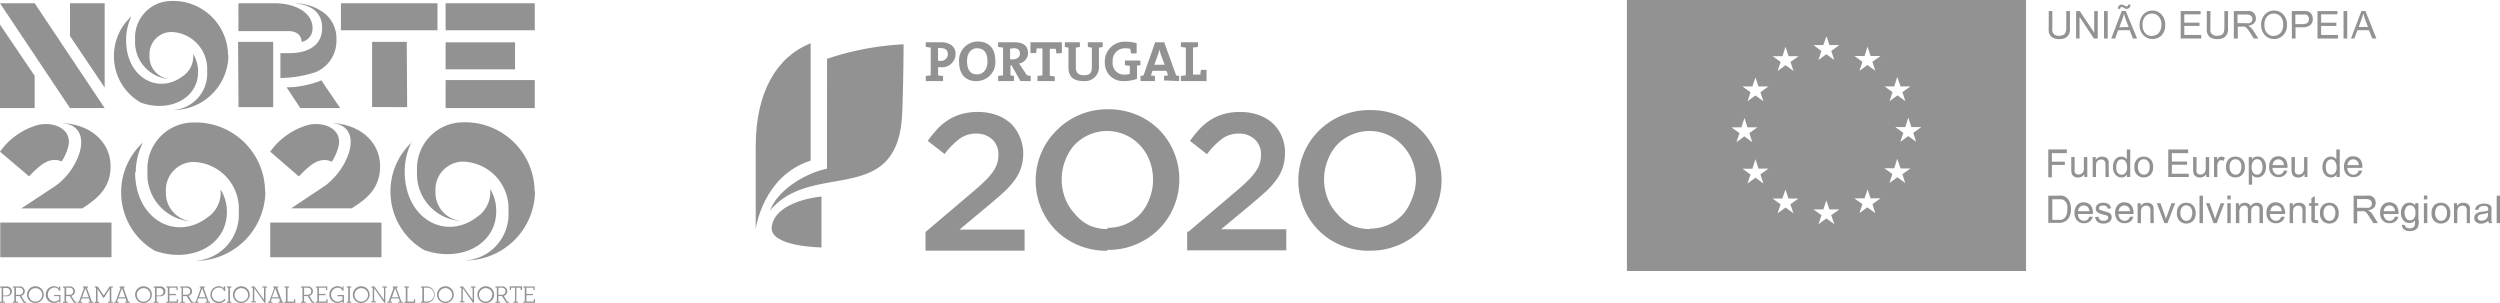 <svg xmlns="http://www.w3.org/2000/svg" viewBox="0 0 277.55 33.64"><title>Ativo 1</title><g id="Camada_2" data-name="Camada 2"><g id="Layer_1" data-name="Layer 1"><path d="M102.77,25.74,108,21.3q.78-.65,1.32-1.18a7.46,7.46,0,0,0,.88-1,3.57,3.57,0,0,0,.49-.93,3,3,0,0,0,.15-1,2.19,2.19,0,0,0-.71-1.74,2.55,2.55,0,0,0-1.75-.62,3.08,3.08,0,0,0-1.83.56,8.45,8.45,0,0,0-1.68,1.71L103,15.64a12.9,12.9,0,0,1,1.11-1.36,5.82,5.82,0,0,1,1.23-1,5.64,5.64,0,0,1,1.45-.63,6.8,6.8,0,0,1,1.81-.22,6.05,6.05,0,0,1,2,.33,4.64,4.64,0,0,1,1.58.92,4.19,4.19,0,0,1,1,1.43A4.55,4.55,0,0,1,113.6,17v0a5.17,5.17,0,0,1-.24,1.62,5.09,5.09,0,0,1-.73,1.4,9.07,9.07,0,0,1-1.24,1.36q-.75.68-1.75,1.51l-3.12,2.6h7.23v2.34h-11v-2.1Z" style="fill:#929292"/><path d="M122.91,27.84a8.13,8.13,0,0,1-3.21-.62,7.61,7.61,0,0,1-2.5-1.68,7.7,7.7,0,0,1-1.63-2.48,7.86,7.86,0,0,1-.59-3v0a7.87,7.87,0,0,1,.59-3,7.68,7.68,0,0,1,1.65-2.5A7.92,7.92,0,0,1,123,12.13a8.12,8.12,0,0,1,3.21.62,7.64,7.64,0,0,1,2.5,1.68,7.72,7.72,0,0,1,1.63,2.48,7.88,7.88,0,0,1,.59,3v0a7.87,7.87,0,0,1-.59,3,7.66,7.66,0,0,1-1.65,2.5,7.91,7.91,0,0,1-5.73,2.33m0-2.45a4.92,4.92,0,0,0,3.67-1.57,5.32,5.32,0,0,0,1-1.7,5.71,5.71,0,0,0,.38-2.08v0a5.78,5.78,0,0,0-.38-2.09,5.19,5.19,0,0,0-1.06-1.71A5.1,5.1,0,0,0,125,15a5,5,0,0,0-5.75,1.14,5.33,5.33,0,0,0-1,1.7,5.73,5.73,0,0,0-.38,2.08v0a5.82,5.82,0,0,0,.38,2.09,5.2,5.2,0,0,0,1.06,1.71A5.12,5.12,0,0,0,120.88,25a5,5,0,0,0,2.07.43" style="fill:#929292"/><path d="M131.92,25.74l5.23-4.44q.78-.65,1.32-1.18a7.48,7.48,0,0,0,.88-1,3.66,3.66,0,0,0,.49-.93,3.07,3.07,0,0,0,.15-1,2.19,2.19,0,0,0-.71-1.74,2.55,2.55,0,0,0-1.75-.62,3.08,3.08,0,0,0-1.83.56A8.4,8.4,0,0,0,134,17.12l-1.89-1.48a13.16,13.16,0,0,1,1.11-1.36,5.88,5.88,0,0,1,1.23-1,5.65,5.65,0,0,1,1.45-.63,6.81,6.81,0,0,1,1.81-.22,6,6,0,0,1,2,.33,4.63,4.63,0,0,1,1.58.92,4.19,4.19,0,0,1,1,1.43,4.54,4.54,0,0,1,.37,1.85v0a5.12,5.12,0,0,1-.24,1.62,5.07,5.07,0,0,1-.73,1.4,8.93,8.93,0,0,1-1.24,1.36q-.75.68-1.75,1.51l-3.13,2.6h7.23v2.34h-11v-2.1Z" style="fill:#929292"/><path d="M152.06,27.84a8.12,8.12,0,0,1-3.21-.62,7.57,7.57,0,0,1-4.12-4.17,7.87,7.87,0,0,1-.59-3v0a7.87,7.87,0,0,1,.59-3,7.66,7.66,0,0,1,1.65-2.5,7.94,7.94,0,0,1,2.52-1.7,8,8,0,0,1,3.21-.63,8.13,8.13,0,0,1,3.21.62,7.65,7.65,0,0,1,2.5,1.68,7.73,7.73,0,0,1,1.63,2.48,7.88,7.88,0,0,1,.59,3v0a7.87,7.87,0,0,1-.59,3,7.65,7.65,0,0,1-1.65,2.5,7.92,7.92,0,0,1-5.73,2.33m0-2.45a5,5,0,0,0,2.06-.42,4.91,4.91,0,0,0,1.61-1.15,5.34,5.34,0,0,0,1-1.7A5.73,5.73,0,0,0,157.2,20v0a5.82,5.82,0,0,0-.38-2.09,5.25,5.25,0,0,0-1.06-1.71A5.11,5.11,0,0,0,154.13,15a5,5,0,0,0-5.75,1.14,5.31,5.31,0,0,0-1,1.7,5.7,5.7,0,0,0-.38,2.08v0a5.79,5.79,0,0,0,.38,2.09,5.21,5.21,0,0,0,1.06,1.71A5.13,5.13,0,0,0,150,25a5,5,0,0,0,2.08.43" style="fill:#929292"/><path d="M104.42,7.46h-.27v.92a4.24,4.24,0,0,1,.55.07V9h-1.92V8.44a4.19,4.19,0,0,1,.55-.07V5.28a4.52,4.52,0,0,1-.55-.08V4.69h.49l1.2,0c1,0,1.62.49,1.62,1.32A1.5,1.5,0,0,1,104.42,7.46Zm0-2.13h-.28V6.76l.24,0a.76.76,0,0,0,.85-.74C105.23,5.61,105,5.34,104.43,5.34Zm4,3.68c-1.3,0-1.94-.83-1.94-2.14a2.08,2.08,0,0,1,2.08-2.26c1.14,0,1.94.68,1.94,2.14A2.08,2.08,0,0,1,108.39,9Zm.07-3.66c-.59,0-1.13.47-1.13,1.42s.35,1.49,1.12,1.49c.56,0,1.15-.43,1.15-1.45S109.19,5.36,108.46,5.36ZM113.29,9l-1-1.76h-.11V8.37a2,2,0,0,1,.39.07V9h-1.76V8.44a4.2,4.2,0,0,1,.55-.07V5.28a4.55,4.55,0,0,1-.55-.08V4.69h.49c.16,0,.76,0,1.28,0,.94,0,1.55.33,1.55,1.2a1.17,1.17,0,0,1-1,1.16c.08.1.15.21.22.31l.66,1,.42.07V9h-1.08Zm-.84-3.61-.31,0V6.59h.29c.5,0,.8-.25.8-.65S113,5.34,112.44,5.34Zm4.83.55c0-.19-.06-.37-.07-.52h-.66v3a4.26,4.26,0,0,1,.55.07V9h-1.92V8.44a4.25,4.25,0,0,1,.55-.07v-3h-.65c0,.16,0,.33-.07.52h-.61V4.69h3.49v1.2ZM122,5.28v2A1.55,1.55,0,0,1,120.27,9c-1.35,0-1.65-.73-1.65-1.54V5.28a2.38,2.38,0,0,1-.4-.07V4.69h1.67v.52a2.91,2.91,0,0,1-.45.07V7.43c0,.54.17.92.88.92s.9-.27.9-1V5.28a2.7,2.7,0,0,1-.45-.07V4.69h1.65v.52A2.3,2.3,0,0,1,122,5.28Zm4.23,2V8.75A4.11,4.11,0,0,1,124.8,9a2,2,0,0,1-2.14-2.1A2.19,2.19,0,0,1,125,4.63a4.72,4.72,0,0,1,1.19.16V5.93h-.63c0-.18-.06-.35-.08-.51a2.06,2.06,0,0,0-.52-.06,1.36,1.36,0,0,0-1.43,1.49,1.27,1.27,0,0,0,1.36,1.43,1.74,1.74,0,0,0,.54-.08V7.31a3.43,3.43,0,0,1-.54-.08V6.72h1.72v.52Zm3,1.65V8.44a4.24,4.24,0,0,1,.45-.07l-.18-.51h-1.55l-.18.51a4.16,4.16,0,0,1,.45.07V9h-1.6V8.44a1.51,1.51,0,0,1,.33-.06l1.3-3.69h1l1.33,3.69a1.51,1.51,0,0,1,.33.06V9Zm-.32-2.77a5.87,5.87,0,0,1-.19-.67h0a6.22,6.22,0,0,1-.2.7l-.37,1h1.15ZM131.1,9V8.44a4.24,4.24,0,0,1,.55-.07V5.28a4.58,4.58,0,0,1-.55-.08V4.69H133V5.2a4.55,4.55,0,0,1-.55.08v3h.82c0-.15,0-.33.08-.52h.6V9Z" style="fill:#929292"/><path d="M90,4.8c-3.76,1.49-6.1,5.41-6.1,11.45v9.17s.77-5.89,6.1-7.59Z" style="fill:#929292"/><path d="M91.81,18.73c-2.18.44-5.38,2.19-6.32,4.65,4.69-5.69,14.26-.19,14.68-10.9.13-3.39.15-7.56.15-7.56a31.3,31.3,0,0,0-8.5,1.61Z" style="fill:#929292"/><path d="M91.2,21.82s-5.09.41-5.52,3.32c-.34,2.27,5.52,2.33,5.52,2.33Z" style="fill:#929292"/><path d="M0,31.8h.7a.55.55,0,1,1,0,1.09H.35v.6H.54v.13H0v-.13H.18V31.93H0Zm.68,1c.3,0,.44-.16.44-.41a.39.39,0,0,0-.44-.41H.35v.82Z" style="fill:#929292"/><path d="M2.17,32.87h-.4v.62H2v.13H1.43v-.13h.16V31.93H1.43V31.8h.71a.54.54,0,0,1,.61.54.49.49,0,0,1-.4.5l.4.65h.17v.13H2.63Zm-.06-.14c.31,0,.45-.15.45-.39s-.14-.4-.45-.4H1.77v.79Z" style="fill:#929292"/><path d="M3,32.71a.93.93,0,1,1,.93.93A.92.92,0,0,1,3,32.71Zm1.69,0a.75.75,0,1,0-.75.78A.75.75,0,0,0,4.68,32.71Z" style="fill:#929292"/><path d="M6.59,33.41a.82.82,0,0,1-.59.22.89.89,0,0,1-.92-.93A.91.91,0,0,1,6,31.78a.65.65,0,0,1,.55.23V31.8h.14v.47H6.55A.5.5,0,0,0,6,31.93a.78.78,0,0,0,0,1.55.77.77,0,0,0,.57-.22v-.38H6v-.14h.71v.87H6.59Z" style="fill:#929292"/><path d="M7.74,32.87h-.4v.62h.19v.13H7v-.13h.16V31.93H7V31.8h.71a.54.54,0,0,1,.61.54.49.49,0,0,1-.4.5l.4.65h.17v.13H8.21Zm-.06-.14c.31,0,.45-.15.45-.39s-.14-.4-.45-.4H7.35v.79Z" style="fill:#929292"/><path d="M10.34,33.62h-.5v-.13H10l-.13-.36H9.07l-.13.36h.18v.13H8.63v-.13h.14l.57-1.56H9.21V31.8h.56v.13H9.63l.57,1.56h.14v.13ZM9.12,33h.72l-.36-1Z" style="fill:#929292"/><path d="M12.52,33.62H12v-.13h.18V32.07l-.64,1h-.07l-.64-1v1.43H11v.13H10.5v-.13h.16V31.93H10.5V31.8h.35l.66,1,.67-1h.35v.13h-.17v1.56h.16v.13Z" style="fill:#929292"/><path d="M14.4,33.62h-.5v-.13h.17l-.13-.36h-.82l-.13.36h.18v.13h-.48v-.13h.14l.57-1.56h-.13V31.8h.56v.13h-.13l.57,1.56h.14v.13ZM13.18,33h.72l-.36-1Z" style="fill:#929292"/><path d="M15,32.71a.93.93,0,1,1,.93.93A.92.92,0,0,1,15,32.71Zm1.69,0a.75.75,0,1,0-.75.78A.75.75,0,0,0,16.69,32.71Z" style="fill:#929292"/><path d="M17.05,31.8h.7a.55.55,0,1,1,0,1.09h-.36v.6h.19v.13h-.53v-.13h.16V31.93h-.16Zm.68,1a.41.41,0,1,0,0-.82h-.34v.82Z" style="fill:#929292"/><path d="M19.59,31.94h-.78v.69h.73v.14h-.73v.7h.82v-.25h.14v.4h-1.3v-.13h.16V31.93h-.16V31.8h1.26v.4h-.14v-.25Z" style="fill:#929292"/><path d="M20.72,32.87h-.4v.62h.19v.13H20v-.13h.16V31.93H20V31.8h.71a.54.54,0,0,1,.61.54.49.49,0,0,1-.4.5l.4.65h.17v.13h-.29Zm-.06-.14c.31,0,.45-.15.45-.39s-.14-.4-.45-.4h-.34v.79Z" style="fill:#929292"/><path d="M23.32,33.62h-.5v-.13H23l-.13-.36H22l-.13.36h.18v.13H21.6v-.13h.14l.57-1.56h-.13V31.8h.56v.13H22.6l.57,1.56h.14ZM22.09,33h.72l-.36-1Z" style="fill:#929292"/><path d="M24.25,31.77a.65.65,0,0,1,.57.25V31.8H25v.51h-.13a.53.53,0,0,0-.57-.38.78.78,0,0,0,0,1.56.75.75,0,0,0,.62-.31l.13.1a.94.94,0,1,1-.77-1.5Z" style="fill:#929292"/><path d="M25.19,31.8h.5v.13h-.16v1.56h.16v.13h-.5v-.13h.16V31.93h-.16Z" style="fill:#929292"/><path d="M25.86,32.71a.93.93,0,1,1,.93.93A.92.92,0,0,1,25.86,32.71Zm1.68,0a.75.75,0,1,0-.75.78A.75.75,0,0,0,27.55,32.71Z" style="fill:#929292"/><path d="M29.64,31.93h-.16v1.69h-.11L28.23,32v1.44h.18v.13h-.5v-.13h.16V31.93H27.9V31.8h.34l1.07,1.48V31.93h-.18V31.8h.51v.13Z" style="fill:#929292"/><path d="M31.42,33.62h-.5v-.13h.17L31,33.13h-.82l-.13.36h.18v.13h-.48v-.13h.14l.57-1.56h-.13V31.8h.56v.13h-.13l.57,1.56h.14ZM30.2,33h.72l-.36-1Z" style="fill:#929292"/><path d="M31.58,31.8h.5v.13h-.16v1.55h.72v-.25h.14v.4h-1.2v-.13h.16V31.93h-.16V31.8Z" style="fill:#929292"/><path d="M34.16,32.87h-.4v.62h.19v.13h-.53v-.13h.16V31.93h-.16V31.8h.71a.54.54,0,0,1,.61.54.49.49,0,0,1-.4.5l.4.65h.17v.13h-.29Zm-.06-.14c.31,0,.45-.15.45-.39s-.14-.4-.45-.4h-.34v.79Z" style="fill:#929292"/><path d="M36.19,31.94h-.78v.69h.73v.14h-.73v.7h.82v-.25h.14v.4h-1.3v-.13h.16V31.93h-.16V31.8h1.26v.4h-.14Z" style="fill:#929292"/><path d="M38.08,33.41a.81.81,0,0,1-.59.22.89.89,0,0,1-.92-.93.91.91,0,0,1,.91-.93A.65.65,0,0,1,38,32V31.8h.14v.47H38a.5.5,0,0,0-.55-.33.78.78,0,0,0,0,1.55.77.77,0,0,0,.57-.22v-.38h-.55v-.14h.71v.87h-.16v-.2Z" style="fill:#929292"/><path d="M38.5,31.8H39v.13h-.16v1.56H39v.13h-.5v-.13h.16V31.93H38.5Z" style="fill:#929292"/><path d="M39.17,32.71a.93.93,0,1,1,.93.93A.92.92,0,0,1,39.17,32.71Zm1.69,0a.75.75,0,1,0-.75.78A.75.75,0,0,0,40.86,32.71Z" style="fill:#929292"/><path d="M42.94,31.93h-.16v1.69h-.11L41.54,32v1.44h.18v.13h-.5v-.13h.16V31.93h-.16V31.8h.34l1.07,1.48V31.93h-.18V31.8h.5v.13Z" style="fill:#929292"/><path d="M44.73,33.62h-.5v-.13h.17l-.13-.36h-.81l-.13.36h.18v.13H43v-.13h.14l.57-1.56H43.6V31.8h.56v.13H44l.57,1.56h.14v.13ZM43.51,33h.72l-.36-1Z" style="fill:#929292"/><path d="M44.89,31.8h.5v.13h-.16v1.55h.72v-.25h.14v.4h-1.2v-.13h.16V31.93h-.16Z" style="fill:#929292"/><path d="M46.73,31.8h.62a.91.91,0,1,1,0,1.82h-.62v-.13h.16V31.93h-.16Zm.6,1.67a.77.77,0,1,0,0-1.53h-.26v1.53Z" style="fill:#929292"/><path d="M48.52,32.71a.93.93,0,1,1,.93.93A.92.92,0,0,1,48.52,32.71Zm1.68,0a.75.75,0,1,0-.75.78A.75.75,0,0,0,50.2,32.71Z" style="fill:#929292"/><path d="M52.79,31.93h-.16v1.69h-.11L51.38,32v1.44h.18v.13h-.5v-.13h.16V31.93h-.16V31.8h.34l1.07,1.48V31.93h-.18V31.8h.51Z" style="fill:#929292"/><path d="M53,32.71a.93.93,0,1,1,.93.93A.92.92,0,0,1,53,32.71Zm1.68,0a.75.75,0,1,0-.75.78A.75.75,0,0,0,54.63,32.71Z" style="fill:#929292"/><path d="M55.73,32.87h-.4v.62h.19v.13H55v-.13h.16V31.93H55V31.8h.71a.54.54,0,0,1,.61.54.49.49,0,0,1-.4.5l.4.65h.17v.13H56.2Zm-.06-.14c.31,0,.45-.15.45-.39s-.14-.4-.45-.4h-.34v.79Z" style="fill:#929292"/><path d="M57.78,31.94h-.45v1.55h.18v.13H57v-.13h.18V31.94h-.45v.25h-.14v-.4h1.37v.4h-.14Z" style="fill:#929292"/><path d="M59.22,31.94h-.78v.69h.73v.14h-.73v.7h.82v-.25h.14v.4H58.1v-.13h.16V31.93H58.1V31.8h1.26v.4h-.14v-.25Z" style="fill:#929292"/><path d="M14,4.45c0,4.16,3.55,6.09,6.3,4A2.61,2.61,0,0,0,21.45,6.2v0c0-.07,0-.13,0-.2a3.71,3.71,0,0,1,.54,2c0,2.95-3.2,4.51-6.34,3.4a5.9,5.9,0,0,1-3-5.13v0A5.91,5.91,0,0,1,14.6,1.81,5.89,5.89,0,0,0,14,4.45m18-1c.9,0,1.48.44,1.48,1.21a1.52,1.52,0,0,0,1.22-1.52c0-1.81-2-2.78-4.23-2.78h-4V3.46H32ZM25.36,6.17a6.14,6.14,0,0,1-6.17,6.05A4.06,4.06,0,0,0,23,7.94V7.89a4.11,4.11,0,0,0-4-4.34A2.45,2.45,0,0,0,16.6,6.14v0A2.49,2.49,0,0,0,19,8.79a4.11,4.11,0,0,1-4-4.34V4.4A4.05,4.05,0,0,1,19,.11h0a6.09,6.09,0,0,1,6.32,6v0ZM3.85.36H0L7.77,12h3.85Zm3.92,0h3.85V9.72L7.77,4ZM0,2.73V12H3.85V8.42ZM35.66,8.9,37.77,12H33.34l-1.52-2.3A10.78,10.78,0,0,0,35.49,9l.17-.08M35.06,8a3.75,3.75,0,0,0,2.29-3.55v0a3.65,3.65,0,0,0-1.06-2.75A5.25,5.25,0,0,0,32.68.38l-.52,0h.52c1.88.13,3.08,1,3.08,2.69v.08c0,1.74-1.37,2.75-3.63,2.75h-1V8.66A12.76,12.76,0,0,0,35.06,8M37.85.36H48.57v3H37.85Zm11.63,3h9.89v-3H49.47v3Zm0,5.53h9.89V12H49.47V8.94Zm-23,3h3.85V4.65H26.43Zm18.72,0H41.31V4.65h3.85ZM49.47,7.7h7.71v-3H49.47Z" style="fill:#929292"/><rect x="30" y="24.71" width="12.35" height="3.85" style="fill:#929292"/><path d="M36.06,20.64c2.87-2.07,4.52-7,.38-7,3.35,0,5.76,2,5.76,4.8v0c0,2.24-1.2,3.46-3,4.59l-.15.1H32.32Z" style="fill:#929292"/><path d="M45.77,15.74a7.48,7.48,0,0,0-2.42,5.52v0a7.47,7.47,0,0,0,3.74,6.5c4,1.41,8-.57,8-4.3A4.68,4.68,0,0,0,54.43,21c0,.08,0,.17,0,.25v0a3.31,3.31,0,0,1-1.5,2.86c-3.47,2.64-8,.19-8-5.07a7.45,7.45,0,0,1,.8-3.35" style="fill:#929292"/><path d="M59.4,21.26a7.77,7.77,0,0,1-7.81,7.66,5.14,5.14,0,0,0,4.86-5.42v-.07a5.21,5.21,0,0,0-5.1-5.49,3.1,3.1,0,0,0-3,3.28v0a3.15,3.15,0,0,0,3,3.32,5.21,5.21,0,0,1-5.05-5.49V19a5.13,5.13,0,0,1,5-5.42h.05a7.71,7.71,0,0,1,8,7.62v0Z" style="fill:#929292"/><path d="M7.61,16.13c.32-1.74-1.47-2.62-3.27-2.29a7.69,7.69,0,0,0-4.34,3l3.23,2.74c1.22-1.3,2-1.82,2.83-1.82a1.63,1.63,0,0,1,.78.17,5.21,5.21,0,0,0,.77-1.81" style="fill:#929292"/><rect x="0.03" y="24.71" width="12.35" height="3.85" style="fill:#929292"/><path d="M2.36,23.14H9.13l.15-.1c1.76-1.13,3-2.35,3-4.59v0c0-2.79-2.41-4.8-5.76-4.8,4.14,0,2.5,5-.38,7Z" style="fill:#929292"/><path d="M15,19.09c0,5.26,4.5,7.71,8,5.07a3.31,3.31,0,0,0,1.5-2.86v0c0-.08,0-.17,0-.25a4.69,4.69,0,0,1,.69,2.49c0,3.73-4,5.71-8,4.3a7.47,7.47,0,0,1-3.74-6.5v0a7.48,7.48,0,0,1,2.42-5.52,7.46,7.46,0,0,0-.8,3.35" style="fill:#929292"/><path d="M29.43,21.22a7.71,7.71,0,0,0-8-7.62h-.06a5.13,5.13,0,0,0-5,5.42v.07a5.21,5.21,0,0,0,5.05,5.49,3.15,3.15,0,0,1-3-3.32v0a3.11,3.11,0,0,1,3-3.28,5.2,5.2,0,0,1,5.09,5.49v.07a5.14,5.14,0,0,1-4.86,5.42,7.77,7.77,0,0,0,7.81-7.66Z" style="fill:#929292"/><path d="M36.79,17.94a1.62,1.62,0,0,0-.78-.17c-.84,0-1.61.53-2.83,1.82L30,16.84a7.69,7.69,0,0,1,4.34-3c1.8-.33,3.59.54,3.27,2.29a5.22,5.22,0,0,1-.77,1.81" style="fill:#929292"/><path d="M180.62,0V30.09h44.31V0Zm29.68,9.59.33-1.05L211,9.59h1.1l-.9.64.34,1-.88-.64-.88.64.33-1-.89-.64Zm-18.07,4.55h1.1l.34-1.05.33,1.05h1.1l-.89.64.33,1-.88-.64-.88.64.34-1Zm3.54,6.23-.88-.64-.88.64.33-1-.89-.64h1.1l.34-1.06.34,1.05h1.1l-.89.64Zm-.33-10.13.33,1-.88-.64-.88.64.33-1-.89-.64h1.1l.34-1,.34,1h1.1Zm2.45-4,.34-1.05.34,1.05h1.1l-.89.64.33,1-.88-.64-.88.64.34-1-.89-.64Zm1.22,17.44-.88-.64-.88.64.33-1-.9-.64h1.1l.34-1,.34,1h1.1l-.89.64Zm4.54,1.21-.88-.64-.88.64.33-1-.89-.64h1.1l.33-1,.34,1h1.1l-.9.64Zm-.34-19.23.33,1-.88-.64-.88.64.33-1L201.33,5h1.1L202.77,4,203.11,5h1.1Zm4.88,18-.88-.64-.88.64.33-1-.89-.64H207l.34-1,.33,1h1.1l-.89.64Zm-.32-16.8.33,1-.88-.64-.88.64.33-1-.89-.64H207l.33-1.05.34,1.05h1.1Zm3.65,13.46-.88-.64-.88.64.33-1-.89-.64h1.1l.33-1.06L211,18.7h1.1l-.9.64Zm1.21-4.57-.88-.64-.88.64.34-1-.89-.64h1.1l.34-1.05.34,1.05h1.1l-.89.64Z" style="fill:#929292"/><path d="M229.8,3a3.32,3.32,0,0,1,0,.44,1.22,1.22,0,0,1-.14.41.88.88,0,0,1-.36.35,1.37,1.37,0,0,1-.67.14,1.48,1.48,0,0,1-.66-.12.85.85,0,0,1-.37-.32,1.14,1.14,0,0,1-.15-.41,3.29,3.29,0,0,1,0-.48V1.22h.4V3a2.48,2.48,0,0,0,0,.47.64.64,0,0,0,.21.35.75.75,0,0,0,.52.15,1,1,0,0,0,.54-.12.56.56,0,0,0,.23-.33,2.14,2.14,0,0,0,.05-.53V1.23h.41Z" style="fill:#929292"/><path d="M232.88,4.28h-.41l-1.6-2.4h0v2.4h-.38V1.23h.41l1.6,2.4h0V1.23h.39V4.28Z" style="fill:#929292"/><path d="M234,4.28h-.41V1.23H234Z" style="fill:#929292"/><path d="M237.26,4.28h-.46l-.36-.93h-1.28l-.34.93h-.43l1.17-3.06H236ZM236.53.5a.48.48,0,0,1-.12.35.4.4,0,0,1-.29.12L236,1,235.8.87a.49.49,0,0,0-.24-.09q-.17,0-.18.2h-.26a.47.47,0,0,1,.13-.35.41.41,0,0,1,.3-.12.56.56,0,0,1,.29.1.53.53,0,0,0,.26.1q.14,0,.17-.2h.26ZM236.32,3,235.9,1.9q0-.13-.11-.36h0a3.45,3.45,0,0,1-.16.57l-.34.92Z" style="fill:#929292"/><path d="M238.92,1.17a1.38,1.38,0,0,1,1.05.44,1.61,1.61,0,0,1,.41,1.15A1.59,1.59,0,0,1,240,3.9a1.38,1.38,0,0,1-1,.43,1.36,1.36,0,0,1-1.06-.45,1.58,1.58,0,0,1-.4-1.09,1.66,1.66,0,0,1,.41-1.18A1.39,1.39,0,0,1,238.92,1.17Zm0,2.81a1,1,0,0,0,.75-.33,1.32,1.32,0,0,0,.29-.9,1.31,1.31,0,0,0-.3-.92,1,1,0,0,0-.74-.32,1,1,0,0,0-.75.31,1.37,1.37,0,0,0-.3,1,1.25,1.25,0,0,0,.29.86A1,1,0,0,0,238.92,4Z" style="fill:#929292"/><path d="M244.38,4.28H242.1V1.23h2.21v.36h-1.81v.93h1.69v.36h-1.69v1h1.88Z" style="fill:#929292"/><path d="M247.35,3a3.38,3.38,0,0,1,0,.44,1.22,1.22,0,0,1-.14.41.88.88,0,0,1-.36.35,1.37,1.37,0,0,1-.67.14,1.48,1.48,0,0,1-.66-.12.85.85,0,0,1-.37-.32,1.14,1.14,0,0,1-.15-.41,3.24,3.24,0,0,1,0-.48V1.22h.4V3a2.46,2.46,0,0,0,0,.47.64.64,0,0,0,.21.35.75.75,0,0,0,.52.15,1,1,0,0,0,.54-.12.56.56,0,0,0,.23-.33,2.14,2.14,0,0,0,.05-.53V1.23h.41Z" style="fill:#929292"/><path d="M250.73,4.28h-.51l-.57-.89a1.73,1.73,0,0,0-.23-.28.57.57,0,0,0-.23-.15,1,1,0,0,0-.28,0h-.47V4.28H248V1.23h1.35a2.58,2.58,0,0,1,.47,0,.73.73,0,0,1,.33.15.74.74,0,0,1,.22.29.9.9,0,0,1,.08.36.74.74,0,0,1-.22.56,1.1,1.1,0,0,1-.64.27h0a1.4,1.4,0,0,1,.58.56Zm-2.29-1.71h.87a1.54,1.54,0,0,0,.42,0,.44.44,0,0,0,.24-.17.49.49,0,0,0,.09-.29.47.47,0,0,0-.15-.35.71.71,0,0,0-.5-.15h-1v1Z" style="fill:#929292"/><path d="M252.44,1.17a1.38,1.38,0,0,1,1.05.44,1.61,1.61,0,0,1,.41,1.15,1.59,1.59,0,0,1-.41,1.14,1.38,1.38,0,0,1-1,.43,1.36,1.36,0,0,1-1.06-.45,1.58,1.58,0,0,1-.4-1.09,1.66,1.66,0,0,1,.41-1.18A1.39,1.39,0,0,1,252.44,1.17Zm0,2.81a1,1,0,0,0,.75-.33,1.33,1.33,0,0,0,.29-.9,1.31,1.31,0,0,0-.29-.92,1,1,0,0,0-.74-.32,1,1,0,0,0-.75.31,1.37,1.37,0,0,0-.3,1,1.25,1.25,0,0,0,.29.86A1,1,0,0,0,252.44,4Z" style="fill:#929292"/><path d="M254.43,1.23h1.15a3.47,3.47,0,0,1,.47,0,.85.85,0,0,1,.37.14.71.71,0,0,1,.26.31,1,1,0,0,1,.09.41.89.89,0,0,1-.27.68,1.25,1.25,0,0,1-.87.26h-.78V4.28h-.4Zm.4,1.45h.79q.72,0,.72-.56a.57.57,0,0,0-.09-.32.39.39,0,0,0-.23-.18,1.79,1.79,0,0,0-.41,0h-.78Z" style="fill:#929292"/><path d="M259.57,4.28h-2.28V1.23h2.21v.36h-1.81v.93h1.69v.36h-1.69v1h1.88Z" style="fill:#929292"/><path d="M260.59,4.28h-.41V1.23h.41Z" style="fill:#929292"/><path d="M263.83,4.28h-.46L263,3.35h-1.28l-.34.93H261l1.17-3.06h.44ZM262.89,3l-.42-1.13q0-.13-.11-.36h0a3.45,3.45,0,0,1-.16.57l-.34.92Z" style="fill:#929292"/><path d="M229.46,17H227.8v.95h1.44v.36H227.8v1.38h-.4V16.59h2.06V17Z" style="fill:#929292"/><path d="M231.74,19.65h-.34v-.32h0a.79.79,0,0,1-.69.38.88.88,0,0,1-.43-.11.53.53,0,0,1-.26-.3,1.52,1.52,0,0,1-.07-.49V17.44h.38v1.23a2.18,2.18,0,0,0,0,.42.34.34,0,0,0,.15.21.48.48,0,0,0,.28.08.64.64,0,0,0,.4-.15.76.76,0,0,0,.19-.61V17.44h.38v2.21Z" style="fill:#929292"/><path d="M234.13,19.65h-.38V18.31a.68.68,0,0,0-.12-.47.45.45,0,0,0-.34-.13.66.66,0,0,0-.32.08.46.46,0,0,0-.21.23,1.11,1.11,0,0,0-.06.42v1.21h-.37V17.44h.34v.31h0a.78.78,0,0,1,.29-.27.86.86,0,0,1,.4-.09,1,1,0,0,1,.35.06.58.58,0,0,1,.27.19.6.6,0,0,1,.12.27,2.27,2.27,0,0,1,0,.38Z" style="fill:#929292"/><path d="M236.49,19.65h-.35v-.28h0a.67.67,0,0,1-.61.33.85.85,0,0,1-.68-.32,1.25,1.25,0,0,1-.27-.83,1.29,1.29,0,0,1,.26-.85.83.83,0,0,1,.68-.31.68.68,0,0,1,.6.3h0v-1.1h.38v3.06Zm-.93-.26a.53.53,0,0,0,.42-.2.93.93,0,0,0,.17-.61,1.17,1.17,0,0,0-.16-.64.5.5,0,0,0-.45-.24.49.49,0,0,0-.44.23,1.14,1.14,0,0,0-.15.62A1.2,1.2,0,0,0,235,19a.62.62,0,0,0,.22.29A.54.54,0,0,0,235.56,19.39Z" style="fill:#929292"/><path d="M238,17.39a1,1,0,0,1,.74.29,1.11,1.11,0,0,1,.3.83,1.15,1.15,0,0,1-.32.92,1.08,1.08,0,0,1-.72.27,1.05,1.05,0,0,1-.73-.28,1.13,1.13,0,0,1-.31-.88,1.16,1.16,0,0,1,.3-.87A1,1,0,0,1,238,17.39Zm0,2a.56.56,0,0,0,.49-.24,1.07,1.07,0,0,0,.17-.63.91.91,0,0,0-.19-.63.6.6,0,0,0-.47-.21.59.59,0,0,0-.47.21,1,1,0,0,0-.18.64.94.94,0,0,0,.19.63A.59.59,0,0,0,238,19.39Z" style="fill:#929292"/><path d="M243,19.65h-2.28V16.59h2.21V17h-1.81v.93h1.69v.36h-1.69v1H243v.36Z" style="fill:#929292"/><path d="M245.27,19.65h-.34v-.32h0a.8.8,0,0,1-.69.38.88.88,0,0,1-.43-.11.53.53,0,0,1-.26-.3,1.5,1.5,0,0,1-.07-.49V17.44h.38v1.23a2.2,2.2,0,0,0,0,.42.34.34,0,0,0,.15.21.48.48,0,0,0,.28.08.64.64,0,0,0,.4-.15.76.76,0,0,0,.19-.61V17.44h.38v2.21Z" style="fill:#929292"/><path d="M247,17.51l-.13.35a.54.54,0,0,0-.27-.08.35.35,0,0,0-.32.19,1.07,1.07,0,0,0-.11.53v1.16h-.37V17.44h.34v.33h0q.18-.38.47-.38A.73.73,0,0,1,247,17.51Z" style="fill:#929292"/><path d="M248.18,17.39a1,1,0,0,1,.74.29,1.12,1.12,0,0,1,.3.83,1.15,1.15,0,0,1-.32.92,1.08,1.08,0,0,1-.72.27,1.05,1.05,0,0,1-.73-.28,1.13,1.13,0,0,1-.31-.88,1.15,1.15,0,0,1,.3-.87A1,1,0,0,1,248.18,17.39Zm0,2a.56.56,0,0,0,.49-.24,1.07,1.07,0,0,0,.17-.63.91.91,0,0,0-.19-.63.6.6,0,0,0-.47-.21.59.59,0,0,0-.47.21,1,1,0,0,0-.18.64.94.94,0,0,0,.19.63A.6.6,0,0,0,248.18,19.39Z" style="fill:#929292"/><path d="M250,17.72a.7.7,0,0,1,.63-.34.83.83,0,0,1,.69.32,1.28,1.28,0,0,1,.25.82,1.25,1.25,0,0,1-.28.86.88.88,0,0,1-.69.32.68.68,0,0,1-.57-.28h0V20.5h-.37V17.44H250v.29h0Zm.58,1.67a.53.53,0,0,0,.43-.22,1,1,0,0,0,.17-.65,1,1,0,0,0-.17-.63.51.51,0,0,0-.42-.22.52.52,0,0,0-.44.24,1.07,1.07,0,0,0-.17.63,1,1,0,0,0,.16.62A.52.52,0,0,0,250.59,19.39Z" style="fill:#929292"/><path d="M253.95,18.64h-1.66a.86.86,0,0,0,.21.56.62.62,0,0,0,.47.19.57.57,0,0,0,.36-.11.71.71,0,0,0,.22-.34l.39,0a.94.94,0,0,1-.34.53,1,1,0,0,1-.62.19,1,1,0,0,1-.78-.31,1.19,1.19,0,0,1-.28-.83,1.28,1.28,0,0,1,.27-.85.94.94,0,0,1,.77-.32,1.08,1.08,0,0,1,.47.11.91.91,0,0,1,.38.36A1.54,1.54,0,0,1,253.95,18.64Zm-.39-.31a.61.61,0,0,0-.62-.64.58.58,0,0,0-.44.18.74.74,0,0,0-.2.46Z" style="fill:#929292"/><path d="M256.19,19.65h-.34v-.32h0a.8.8,0,0,1-.69.38.88.88,0,0,1-.43-.11.54.54,0,0,1-.26-.3,1.52,1.52,0,0,1-.07-.49V17.44h.38v1.23a2.18,2.18,0,0,0,0,.42.34.34,0,0,0,.15.21.48.48,0,0,0,.28.08.64.64,0,0,0,.4-.15.76.76,0,0,0,.19-.61V17.44h.37v2.21Z" style="fill:#929292"/><path d="M259.75,19.65h-.35v-.28h0a.67.67,0,0,1-.61.33.85.85,0,0,1-.68-.32,1.25,1.25,0,0,1-.27-.83,1.29,1.29,0,0,1,.26-.85.84.84,0,0,1,.68-.31.69.69,0,0,1,.6.3h0v-1.1h.38v3.06Zm-.93-.26a.53.53,0,0,0,.42-.2.93.93,0,0,0,.17-.61,1.17,1.17,0,0,0-.16-.64.5.5,0,0,0-.45-.24.49.49,0,0,0-.44.23,1.13,1.13,0,0,0-.15.62,1.2,1.2,0,0,0,.08.47.62.62,0,0,0,.22.29A.54.54,0,0,0,258.82,19.39Z" style="fill:#929292"/><path d="M262.26,18.64H260.6a.86.86,0,0,0,.21.56.62.62,0,0,0,.47.19.57.57,0,0,0,.36-.11.71.71,0,0,0,.22-.34l.39,0a.94.94,0,0,1-.34.53,1,1,0,0,1-.62.19,1,1,0,0,1-.78-.31,1.19,1.19,0,0,1-.28-.83,1.28,1.28,0,0,1,.27-.85.94.94,0,0,1,.77-.32,1.08,1.08,0,0,1,.47.11.91.91,0,0,1,.38.36A1.54,1.54,0,0,1,262.26,18.64Zm-.39-.31a.61.61,0,0,0-.62-.64.58.58,0,0,0-.44.18.74.74,0,0,0-.2.46Z" style="fill:#929292"/><path d="M227.4,21.72h1.05a3.45,3.45,0,0,1,.48,0,1,1,0,0,1,.38.14,1.07,1.07,0,0,1,.32.3,1.55,1.55,0,0,1,.21.44,2,2,0,0,1,.08.6,1.82,1.82,0,0,1-.32,1.11,1.28,1.28,0,0,1-1.1.43h-1.1V21.72Zm.4,2.69h.65l.36,0a.79.79,0,0,0,.32-.14.8.8,0,0,0,.27-.36,1.74,1.74,0,0,0,.11-.67,2.14,2.14,0,0,0,0-.43,1,1,0,0,0-.15-.36.71.71,0,0,0-.25-.24.79.79,0,0,0-.28-.09l-.34,0h-.64v2.33Z" style="fill:#929292"/><path d="M232.35,23.76h-1.66a.86.86,0,0,0,.21.56.62.62,0,0,0,.47.19.57.57,0,0,0,.36-.11.7.7,0,0,0,.22-.34l.39,0a.94.94,0,0,1-.34.53,1,1,0,0,1-.63.19,1,1,0,0,1-.78-.31,1.19,1.19,0,0,1-.28-.83,1.28,1.28,0,0,1,.27-.85.94.94,0,0,1,.77-.33,1.07,1.07,0,0,1,.47.11.91.91,0,0,1,.38.36A1.55,1.55,0,0,1,232.35,23.76Zm-.39-.31a.65.65,0,0,0-.21-.49.64.64,0,0,0-.41-.15.58.58,0,0,0-.44.18.74.74,0,0,0-.2.46Z" style="fill:#929292"/><path d="M234,23.18a.39.39,0,0,0-.15-.27.55.55,0,0,0-.34-.09.72.72,0,0,0-.35.07.23.23,0,0,0-.13.21.19.19,0,0,0,.1.19,2.23,2.23,0,0,0,.42.14,4.77,4.77,0,0,1,.52.16.62.62,0,0,1,.27.19.55.55,0,0,1,.1.34.63.63,0,0,1-.24.5,1,1,0,0,1-.65.2,1.07,1.07,0,0,1-.66-.18.78.78,0,0,1-.29-.53l.37-.06a.51.51,0,0,0,.17.35.62.62,0,0,0,.4.11.6.6,0,0,0,.38-.1.31.31,0,0,0,.13-.25A.22.22,0,0,0,234,24a.38.38,0,0,0-.15-.09l-.41-.11a1.31,1.31,0,0,1-.62-.27.54.54,0,0,1-.15-.38.56.56,0,0,1,.22-.46.91.91,0,0,1,.59-.18,1.05,1.05,0,0,1,.62.16.65.65,0,0,1,.26.46Z" style="fill:#929292"/><path d="M236.86,23.76H235.2a.86.86,0,0,0,.21.56.62.62,0,0,0,.47.19.57.57,0,0,0,.36-.11.71.71,0,0,0,.22-.34l.39,0a.94.94,0,0,1-.34.53,1,1,0,0,1-.63.19,1,1,0,0,1-.78-.31,1.19,1.19,0,0,1-.28-.83,1.28,1.28,0,0,1,.27-.85.94.94,0,0,1,.77-.33,1.07,1.07,0,0,1,.47.11.91.91,0,0,1,.38.36A1.55,1.55,0,0,1,236.86,23.76Zm-.39-.31a.65.65,0,0,0-.21-.49.64.64,0,0,0-.41-.15.58.58,0,0,0-.44.18.74.74,0,0,0-.2.46Z" style="fill:#929292"/><path d="M239.12,24.77h-.38V23.43a.68.68,0,0,0-.12-.47.45.45,0,0,0-.34-.13.65.65,0,0,0-.32.08.46.46,0,0,0-.21.23,1.12,1.12,0,0,0-.06.42v1.21h-.37V22.56h.34v.31h0a.78.78,0,0,1,.29-.27.86.86,0,0,1,.4-.09,1,1,0,0,1,.35.06.58.58,0,0,1,.27.19.6.6,0,0,1,.12.27,2.31,2.31,0,0,1,0,.38Z" style="fill:#929292"/><path d="M241.48,22.56l-.84,2.21h-.35l-.84-2.21h.4l.46,1.28a4.32,4.32,0,0,1,.15.49h0c0-.09.06-.21.11-.36l.51-1.41h.38Z" style="fill:#929292"/><path d="M242.72,22.51a1,1,0,0,1,.74.29,1.12,1.12,0,0,1,.3.83,1.15,1.15,0,0,1-.32.92,1.09,1.09,0,0,1-.72.27,1.05,1.05,0,0,1-.73-.28,1.13,1.13,0,0,1-.31-.88,1.16,1.16,0,0,1,.3-.87A1,1,0,0,1,242.72,22.51Zm0,2a.56.56,0,0,0,.49-.24,1.07,1.07,0,0,0,.17-.63.91.91,0,0,0-.19-.63.6.6,0,0,0-.47-.21.59.59,0,0,0-.47.21,1,1,0,0,0-.18.64.94.94,0,0,0,.19.63A.59.59,0,0,0,242.72,24.52Z" style="fill:#929292"/><path d="M244.57,24.77h-.38V21.72h.38Z" style="fill:#929292"/><path d="M246.94,22.56l-.84,2.21h-.35l-.84-2.21h.4l.46,1.28a4.21,4.21,0,0,1,.15.49h0c0-.09.06-.21.11-.36l.51-1.41h.38Z" style="fill:#929292"/><path d="M247.65,22.14h-.37v-.43h.38Zm0,2.63h-.37V22.56h.38Z" style="fill:#929292"/><path d="M251.22,24.77h-.37v-1.4a1.45,1.45,0,0,0,0-.26.36.36,0,0,0-.11-.19.37.37,0,0,0-.27-.08.53.53,0,0,0-.38.15.67.67,0,0,0-.16.5v1.28h-.37V23.33a.58.58,0,0,0-.1-.39.38.38,0,0,0-.29-.11.52.52,0,0,0-.4.17.93.93,0,0,0-.16.62v1.15h-.38V22.56h.34v.31h0a.73.73,0,0,1,.66-.36.76.76,0,0,1,.4.1.55.55,0,0,1,.23.29.77.77,0,0,1,.68-.39.67.67,0,0,1,.52.19.79.79,0,0,1,.17.56v1.52Z" style="fill:#929292"/><path d="M253.7,23.76H252a.86.86,0,0,0,.21.56.62.62,0,0,0,.47.19.57.57,0,0,0,.36-.11.71.71,0,0,0,.22-.34l.39,0a.94.94,0,0,1-.34.53,1,1,0,0,1-.63.19,1,1,0,0,1-.78-.31,1.19,1.19,0,0,1-.28-.83,1.28,1.28,0,0,1,.27-.85.94.94,0,0,1,.77-.33,1.08,1.08,0,0,1,.47.11.91.91,0,0,1,.38.36A1.54,1.54,0,0,1,253.7,23.76Zm-.39-.31a.61.61,0,0,0-.62-.64.58.58,0,0,0-.44.18.73.73,0,0,0-.2.46Z" style="fill:#929292"/><path d="M256,24.77h-.38V23.43a.68.68,0,0,0-.12-.47.45.45,0,0,0-.34-.13.65.65,0,0,0-.32.08.46.46,0,0,0-.21.23,1.12,1.12,0,0,0-.06.42v1.21h-.37V22.56h.34v.31h0a.78.78,0,0,1,.29-.27.86.86,0,0,1,.4-.09,1,1,0,0,1,.35.06.58.58,0,0,1,.27.19.6.6,0,0,1,.12.27,2.31,2.31,0,0,1,0,.38v1.36Z" style="fill:#929292"/><path d="M257.39,24.77l-.28,0a.59.59,0,0,1-.36-.09.35.35,0,0,1-.14-.22,2.12,2.12,0,0,1,0-.37V22.85h-.27v-.29h.27V22l.38-.23v.78h.38v.29H257v1.29a.58.58,0,0,0,0,.24s.08.07.17.07l.17,0Z" style="fill:#929292"/><path d="M258.61,22.51a1,1,0,0,1,.74.29,1.12,1.12,0,0,1,.29.83,1.15,1.15,0,0,1-.32.92,1.08,1.08,0,0,1-.72.27,1.05,1.05,0,0,1-.73-.28,1.13,1.13,0,0,1-.31-.88,1.16,1.16,0,0,1,.3-.87A1,1,0,0,1,258.61,22.51Zm0,2a.56.56,0,0,0,.49-.24,1.07,1.07,0,0,0,.17-.63.91.91,0,0,0-.19-.63.6.6,0,0,0-.47-.21.59.59,0,0,0-.47.21,1,1,0,0,0-.18.64.94.94,0,0,0,.19.63A.59.59,0,0,0,258.61,24.52Z" style="fill:#929292"/><path d="M264,24.77h-.51l-.57-.89a1.76,1.76,0,0,0-.23-.28.58.58,0,0,0-.23-.15,1.05,1.05,0,0,0-.29,0h-.47v1.35h-.4V21.72h1.35a2.57,2.57,0,0,1,.47,0,.73.73,0,0,1,.33.15.75.75,0,0,1,.22.29.9.9,0,0,1,.08.36.74.74,0,0,1-.22.56,1.11,1.11,0,0,1-.64.27h0a1.4,1.4,0,0,1,.58.56Zm-2.29-1.71h.87a1.54,1.54,0,0,0,.42,0,.44.44,0,0,0,.24-.17.49.49,0,0,0,.09-.29.47.47,0,0,0-.15-.35.71.71,0,0,0-.5-.15h-1v1Z" style="fill:#929292"/><path d="M266.28,23.76h-1.66a.86.86,0,0,0,.21.56.62.62,0,0,0,.47.19.57.57,0,0,0,.36-.11.7.7,0,0,0,.22-.34l.39,0a.94.94,0,0,1-.34.53,1,1,0,0,1-.63.19,1,1,0,0,1-.78-.31,1.19,1.19,0,0,1-.28-.83,1.28,1.28,0,0,1,.27-.85.94.94,0,0,1,.77-.33,1.08,1.08,0,0,1,.47.11.91.91,0,0,1,.38.36A1.54,1.54,0,0,1,266.28,23.76Zm-.39-.31a.61.61,0,0,0-.62-.64.58.58,0,0,0-.44.18.74.74,0,0,0-.2.46Z" style="fill:#929292"/><path d="M268.54,24.47a2,2,0,0,1-.09.7.7.7,0,0,1-.33.36,1.19,1.19,0,0,1-.57.13,1.1,1.1,0,0,1-.63-.17.61.61,0,0,1-.25-.55L267,25a.35.35,0,0,0,.15.26.63.63,0,0,0,.36.09.64.64,0,0,0,.43-.12.49.49,0,0,0,.17-.29,2.84,2.84,0,0,0,0-.47.77.77,0,0,1-.61.29.85.85,0,0,1-.69-.32,1.23,1.23,0,0,1-.26-.8,1.28,1.28,0,0,1,.25-.81.84.84,0,0,1,.7-.33.77.77,0,0,1,.64.31h0v-.26h.35v1.91Zm-1,0a.58.58,0,0,0,.43-.19.9.9,0,0,0,.19-.64A.92.92,0,0,0,268,23a.55.55,0,0,0-.44-.21.52.52,0,0,0-.43.22,1.18,1.18,0,0,0,0,1.23A.55.55,0,0,0,267.58,24.47Z" style="fill:#929292"/><path d="M269.48,22.14h-.38v-.43h.38Zm0,2.63h-.38V22.56h.38Z" style="fill:#929292"/><path d="M271,22.51a1,1,0,0,1,.74.29,1.11,1.11,0,0,1,.29.83,1.15,1.15,0,0,1-.32.92,1.08,1.08,0,0,1-.72.27,1.05,1.05,0,0,1-.73-.28,1.13,1.13,0,0,1-.31-.88,1.16,1.16,0,0,1,.3-.87A1,1,0,0,1,271,22.51Zm0,2a.56.56,0,0,0,.49-.24,1.07,1.07,0,0,0,.17-.63.91.91,0,0,0-.19-.63.6.6,0,0,0-.47-.21.59.59,0,0,0-.47.21,1,1,0,0,0-.18.64.94.94,0,0,0,.19.63A.59.59,0,0,0,271,24.52Z" style="fill:#929292"/><path d="M274.24,24.77h-.38V23.43a.68.68,0,0,0-.12-.47.45.45,0,0,0-.34-.13.65.65,0,0,0-.32.08.46.46,0,0,0-.21.23,1.12,1.12,0,0,0-.06.42v1.21h-.37V22.56h.34v.31h0a.78.78,0,0,1,.29-.27.86.86,0,0,1,.4-.09,1,1,0,0,1,.35.06.58.58,0,0,1,.27.19.6.6,0,0,1,.12.27,2.31,2.31,0,0,1,0,.38v1.36Z" style="fill:#929292"/><path d="M276.72,24.77h-.39a.84.84,0,0,1-.08-.27,1.23,1.23,0,0,1-.81.33.82.82,0,0,1-.55-.18.58.58,0,0,1-.2-.46.59.59,0,0,1,.2-.45,1.23,1.23,0,0,1,.68-.24l.35-.05a1.83,1.83,0,0,0,.32-.08,1.86,1.86,0,0,0,0-.24.35.35,0,0,0-.06-.14.35.35,0,0,0-.16-.12.82.82,0,0,0-.3,0,.7.7,0,0,0-.38.09.5.5,0,0,0-.19.33l-.37,0a.75.75,0,0,1,.31-.51,1.2,1.2,0,0,1,.69-.17,1.13,1.13,0,0,1,.59.12.48.48,0,0,1,.23.28,1.78,1.78,0,0,1,0,.43v.5q0,.46,0,.62A.79.79,0,0,0,276.72,24.77Zm-.5-1v-.14a4,4,0,0,1-.72.16q-.42.06-.43.36a.32.32,0,0,0,.11.25.49.49,0,0,0,.33.1.77.77,0,0,0,.49-.17A.68.68,0,0,0,276.22,23.8Z" style="fill:#929292"/><path d="M277.55,24.77h-.37V21.72h.38Z" style="fill:#929292"/></g></g></svg>